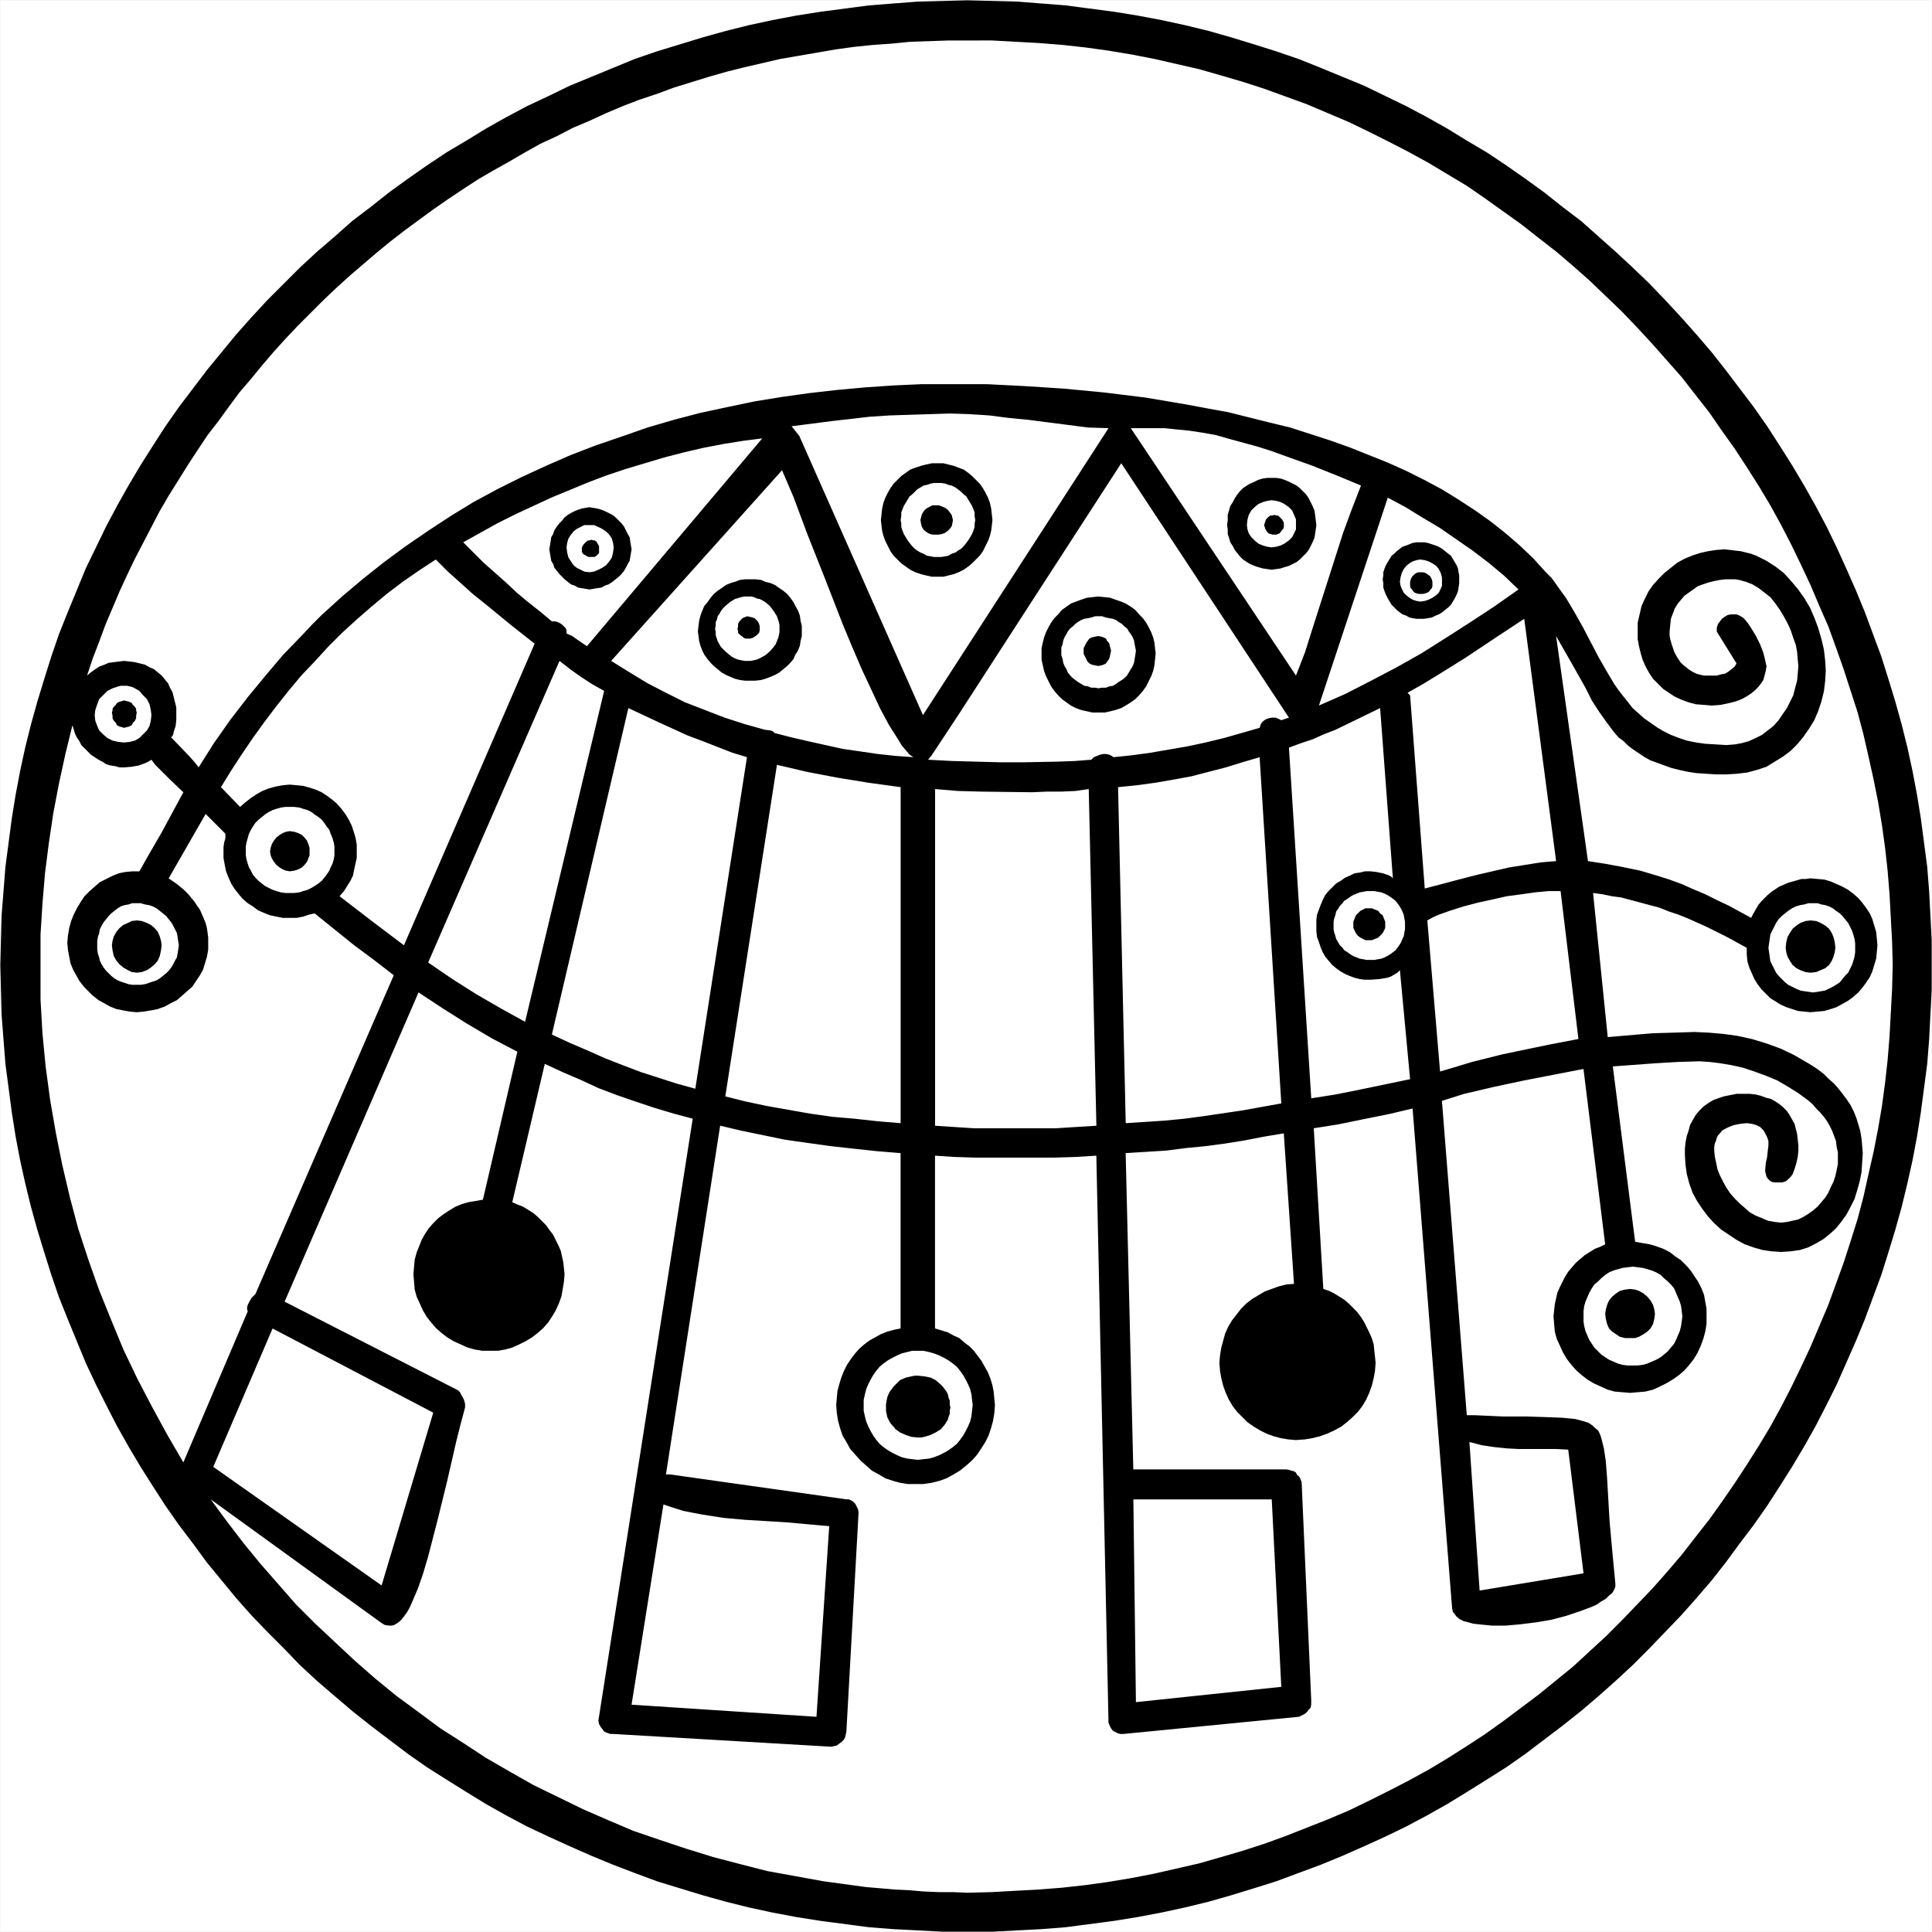<?xml version="1.0" encoding="UTF-8" standalone="no"?>
<svg
   version="1.0"
   width="129.553mm"
   height="129.553mm"
   id="svg2"
   sodipodi:docname="Bifrons.wmf"
   xmlns:inkscape="http://www.inkscape.org/namespaces/inkscape"
   xmlns:sodipodi="http://sodipodi.sourceforge.net/DTD/sodipodi-0.dtd"
   xmlns="http://www.w3.org/2000/svg"
   xmlns:svg="http://www.w3.org/2000/svg">
  <rect width="100%" height="100%" fill="#808080" stroke="none"/>
  <sodipodi:namedview
     id="namedview2"
     pagecolor="#ffffff"
     bordercolor="#000000"
     borderopacity="0.25"
     inkscape:showpageshadow="2"
     inkscape:pageopacity="0.0"
     inkscape:pagecheckerboard="0"
     inkscape:deskcolor="#d1d1d1"
     inkscape:document-units="mm" />
  <defs
     id="defs1">
    <pattern
       id="WMFhbasepattern"
       patternUnits="userSpaceOnUse"
       width="6"
       height="6"
       x="0"
       y="0" />
  </defs>
  <path
     style="fill:#ffffff;fill-opacity:1;fill-rule:evenodd;stroke:#ffffff;stroke-width:0.162px;stroke-linecap:round;stroke-linejoin:round;stroke-miterlimit:4;stroke-dasharray:none;stroke-opacity:1"
     d="M 0.081,0.081 V 489.567 H 489.567 V 0.081 v 0 z"
     id="path1" />
  <path
     style="fill:#000000;fill-opacity:1;fill-rule:evenodd;stroke:none"
     d="m 245.228,489.567 h -6.302 l -6.302,-0.323 -6.302,-0.323 -6.141,-0.485 -6.141,-0.808 -6.141,-0.808 -6.141,-0.97 -5.979,-1.131 -5.979,-1.293 -5.818,-1.454 -5.818,-1.616 -5.818,-1.778 -5.818,-1.778 -5.656,-2.101 -5.494,-2.101 -5.494,-2.262 -5.494,-2.424 -5.333,-2.424 -5.494,-2.586 -5.171,-2.747 -5.171,-2.909 -5.01,-3.07 -5.171,-3.232 -4.848,-3.07 -4.848,-3.394 -4.686,-3.555 -4.686,-3.555 -4.686,-3.717 -4.363,-3.717 -4.525,-3.878 -4.363,-4.04 -4.04,-4.202 -4.202,-4.202 -4.04,-4.202 -3.878,-4.363 -3.717,-4.525 -3.717,-4.525 -3.555,-4.848 -3.555,-4.686 -3.394,-4.848 -3.232,-5.01 -3.07,-4.848 -3.07,-5.171 -2.909,-5.171 -2.747,-5.333 -2.586,-5.171 -2.586,-5.494 -2.262,-5.494 -2.262,-5.494 -2.262,-5.656 -1.939,-5.656 -1.778,-5.656 -1.778,-5.818 -1.616,-5.818 -1.454,-5.979 -1.293,-5.818 -1.131,-5.979 -0.97,-6.141 -0.808,-6.141 -0.808,-6.141 -0.485,-6.141 -0.485,-6.302 -0.162,-6.302 -0.162,-6.302 0.162,-6.302 0.162,-6.302 0.485,-6.141 0.485,-6.141 0.808,-6.141 0.808,-6.141 0.97,-5.979 1.131,-5.979 1.293,-5.979 1.454,-5.818 1.616,-5.818 1.778,-5.818 1.778,-5.656 1.939,-5.656 2.262,-5.656 2.262,-5.494 2.262,-5.494 2.586,-5.333 2.586,-5.333 2.747,-5.171 2.909,-5.171 3.07,-5.171 3.07,-4.848 3.232,-5.01 3.394,-4.848 3.555,-4.686 3.555,-4.686 3.717,-4.525 3.717,-4.525 3.878,-4.363 4.04,-4.363 4.202,-4.202 4.04,-4.04 4.363,-4.04 4.525,-3.878 4.363,-3.878 4.686,-3.555 4.686,-3.717 4.686,-3.394 4.848,-3.394 4.848,-3.232 5.171,-3.07 5.01,-3.07 5.171,-2.909 5.171,-2.747 5.494,-2.586 5.333,-2.586 5.494,-2.262 5.494,-2.262 5.494,-2.262 5.656,-1.939 5.818,-1.778 5.818,-1.778 5.818,-1.616 5.818,-1.454 5.979,-1.293 5.979,-1.131 6.141,-0.97 6.141,-0.808 6.141,-0.808 6.141,-0.485 6.302,-0.485 6.302,-0.162 6.302,-0.162 6.302,0.162 6.302,0.162 6.141,0.485 6.141,0.485 6.141,0.808 6.141,0.808 5.979,0.97 5.979,1.131 5.979,1.293 5.979,1.454 5.656,1.616 5.818,1.778 5.656,1.778 5.656,1.939 5.656,2.262 5.494,2.262 5.494,2.262 5.333,2.586 5.333,2.586 5.171,2.747 5.171,2.909 5.01,3.07 5.171,3.07 4.848,3.232 4.848,3.394 4.686,3.394 4.686,3.717 4.686,3.555 4.363,3.878 4.363,3.878 4.363,4.04 4.202,4.04 4.04,4.202 4.04,4.363 3.878,4.363 3.878,4.525 3.555,4.525 3.555,4.686 3.555,4.686 3.394,4.848 3.232,5.01 3.07,4.848 3.07,5.171 2.909,5.171 2.747,5.171 2.586,5.333 2.424,5.333 2.424,5.494 2.262,5.494 2.101,5.656 2.101,5.656 1.778,5.656 1.778,5.818 1.616,5.818 1.454,5.818 1.293,5.979 1.131,5.979 0.97,5.979 0.808,6.141 0.808,6.141 0.485,6.141 0.323,6.141 0.323,6.302 v 6.302 6.302 l -0.323,6.302 -0.323,6.302 -0.485,6.141 -0.808,6.141 -0.808,6.141 -0.97,6.141 -1.131,5.979 -1.293,5.818 -1.454,5.979 -1.616,5.818 -1.778,5.818 -1.778,5.656 -2.101,5.656 -2.101,5.656 -2.262,5.494 -2.424,5.494 -2.424,5.494 -2.586,5.171 -2.747,5.333 -2.909,5.171 -3.07,5.171 -3.07,4.848 -3.232,5.01 -3.394,4.848 -3.555,4.686 -3.555,4.848 -3.555,4.525 -3.878,4.525 -3.878,4.363 -4.04,4.202 -4.04,4.202 -4.202,4.202 -4.363,4.04 -4.363,3.878 -4.363,3.717 -4.686,3.717 -4.686,3.555 -4.686,3.555 -4.848,3.394 -4.848,3.07 -5.171,3.232 -5.01,3.07 -5.171,2.909 -5.171,2.747 -5.333,2.586 -5.333,2.424 -5.494,2.424 -5.494,2.262 -5.656,2.101 -5.656,2.101 -5.656,1.778 -5.818,1.778 -5.656,1.616 -5.979,1.454 -5.979,1.293 -5.979,1.131 -5.979,0.97 -6.141,0.808 -6.141,0.808 -6.141,0.485 -6.141,0.323 -6.302,0.323 z M 459.509,228.906 h -1.131 l -1.131,0.323 -0.97,0.162 -1.131,0.323 -0.97,0.485 -0.97,0.646 -0.808,0.646 -0.808,0.646 -0.808,0.808 -0.646,0.97 -0.485,0.97 -0.485,0.97 -0.485,0.97 -0.162,1.131 -0.162,1.131 -0.162,1.131 0.162,1.131 0.162,1.131 0.162,1.131 0.485,0.97 0.485,0.97 0.485,0.97 0.646,0.808 0.808,0.808 0.808,0.808 0.808,0.646 0.97,0.485 0.97,0.485 1.131,0.485 0.97,0.162 1.131,0.162 1.131,0.162 1.131,-0.162 0.97,-0.162 0.97,-0.162 0.97,-0.485 0.97,-0.485 0.808,-0.485 0.97,-0.646 0.646,-0.808 0.646,-0.808 0.808,-0.808 0.485,-0.97 0.485,-0.97 0.323,-0.97 0.323,-1.131 0.162,-1.131 v -1.131 -1.131 l -0.162,-1.131 -0.323,-1.131 -0.323,-0.97 -0.485,-0.97 -0.485,-0.97 -0.808,-0.97 -0.646,-0.808 -0.646,-0.646 -0.97,-0.646 -0.808,-0.646 -0.97,-0.485 -0.97,-0.323 -0.97,-0.162 -0.97,-0.323 z M 351.722,126.129 l -17.453,52.682 6.626,-2.909 6.626,-3.394 6.464,-3.394 6.302,-3.555 6.141,-3.878 6.302,-4.04 6.141,-4.04 5.979,-4.202 -3.717,-3.555 -3.878,-3.232 -4.04,-3.07 -4.202,-2.909 -4.202,-2.909 -4.363,-2.586 -4.202,-2.586 z m 34.582,30.704 -7.595,5.01 -7.272,4.848 -7.272,4.525 -3.717,2.262 -3.717,2.101 0.646,0.646 3.717,48.965 8.565,-2.262 4.363,-1.131 4.202,-0.97 4.202,-0.97 4.04,-0.646 4.04,-0.646 3.878,-0.323 z m -94.051,-48.318 h -5.656 l 41.854,62.701 2.262,-5.818 1.939,-6.141 3.878,-12.12 3.878,-12.12 2.262,-6.141 2.262,-5.818 -5.818,-2.424 -6.464,-2.586 -6.787,-2.424 -3.555,-1.293 -3.555,-1.131 -3.555,-0.97 -3.555,-0.97 -3.394,-0.97 -3.555,-0.646 -3.232,-0.485 -3.232,-0.323 -3.07,-0.323 z m 103.262,117.321 h -3.07 l -3.394,0.323 -3.394,0.485 -3.717,0.485 -3.555,0.808 -3.717,0.808 -3.717,0.97 -3.555,1.131 -2.747,0.97 -1.454,0.646 -1.454,0.808 3.232,38.299 4.363,-1.293 3.717,-1.131 3.878,-0.97 3.878,-0.97 3.878,-0.808 7.757,-1.616 7.595,-1.454 z m -111.342,-108.433 -25.533,39.43 -15.675,24.24 -5.333,8.08 -1.616,2.424 -0.808,0.97 6.141,0.323 5.979,0.162 6.141,0.162 h 6.141 l 8.403,-0.162 4.363,-0.162 4.202,-0.323 0.646,-0.646 0.808,-0.323 0.808,-0.323 0.808,-0.162 h 0.646 l 0.808,0.162 0.646,0.323 0.485,0.323 4.686,-0.485 4.686,-0.646 4.686,-0.808 4.686,-0.808 4.525,-0.97 4.686,-1.131 4.525,-1.293 4.525,-1.293 0.323,-0.97 0.485,-0.646 0.646,-0.485 0.808,-0.323 0.808,-0.162 h 0.97 l 0.808,0.323 0.646,0.323 1.939,-0.646 z m 70.619,128.472 -0.646,0.646 -0.808,0.485 -0.808,0.485 -0.97,0.323 -0.97,0.162 -0.97,0.162 -2.262,0.162 h -1.454 l -1.293,-0.162 -1.293,-0.323 -1.293,-0.485 -1.131,-0.485 -1.131,-0.646 -1.131,-0.808 -0.97,-0.808 -0.97,-1.131 -0.808,-0.97 -0.646,-1.131 -0.485,-1.131 -0.485,-1.454 -0.485,-1.293 -0.162,-1.454 v -1.454 -1.454 l 0.162,-1.293 0.485,-1.293 0.485,-1.293 0.485,-1.131 0.646,-1.293 0.808,-0.97 0.97,-0.97 0.97,-0.97 1.131,-0.646 1.131,-0.808 1.131,-0.485 1.293,-0.646 1.293,-0.162 1.293,-0.323 h 1.454 l 1.454,0.162 1.616,0.323 1.454,0.485 0.646,0.323 0.485,0.485 -3.232,-43.147 -5.656,2.747 -5.656,2.747 -2.909,1.131 -2.909,1.293 -2.909,0.97 -3.07,1.131 5.656,88.88 6.141,-0.97 6.464,-1.293 12.443,-2.586 z m -7.434,-20.038 h -0.97 l -0.808,0.162 -0.97,0.162 -0.808,0.323 -0.808,0.323 -0.808,0.485 -0.646,0.485 -0.808,0.485 -0.485,0.646 -0.646,0.646 -0.485,0.808 -0.485,0.646 -0.162,0.808 -0.323,0.97 -0.162,0.808 v 0.97 0.97 l 0.162,0.808 0.323,0.97 0.162,0.646 0.485,0.808 0.485,0.808 0.646,0.646 0.485,0.646 0.808,0.485 0.646,0.485 0.808,0.485 0.808,0.323 0.808,0.323 0.97,0.162 0.808,0.162 h 0.97 0.97 l 0.808,-0.162 0.97,-0.162 0.808,-0.323 0.646,-0.323 0.808,-0.485 0.646,-0.485 0.646,-0.485 0.485,-0.646 0.485,-0.646 0.485,-0.808 0.323,-0.808 0.323,-0.646 0.162,-0.97 0.162,-0.808 v -0.97 -0.97 l -0.162,-0.808 -0.162,-0.97 -0.323,-0.808 -0.323,-0.646 -0.485,-0.808 -0.485,-0.646 -0.485,-0.646 -0.646,-0.485 -0.646,-0.485 -0.808,-0.485 -0.646,-0.323 -0.808,-0.323 -0.97,-0.162 -0.808,-0.162 z m -106.494,-121.038 -5.171,0.162 -5.171,0.162 -5.01,0.162 -5.01,0.323 -9.858,1.131 -10.019,1.293 1.939,2.424 31.35,70.781 47.026,-72.72 -5.171,-0.162 -5.01,-0.646 -10.019,-1.293 -5.01,-0.485 -5.01,-0.646 -5.01,-0.323 z m 172.912,216.221 -1.293,0.162 -1.293,0.162 -1.131,0.323 -1.131,0.323 -1.131,0.485 -0.97,0.646 -0.97,0.808 -0.808,0.808 -0.97,0.808 -0.646,0.97 -0.646,1.131 -0.485,1.131 -0.485,1.131 -0.323,1.131 -0.162,1.293 v 1.293 1.293 l 0.162,1.131 0.323,1.293 0.485,1.131 0.485,1.131 0.646,0.97 0.646,0.97 0.97,0.97 0.808,0.808 0.97,0.646 0.97,0.646 1.131,0.485 1.131,0.485 1.131,0.323 1.293,0.162 h 1.293 1.293 l 1.293,-0.162 1.131,-0.323 1.131,-0.485 1.131,-0.485 1.131,-0.646 0.808,-0.646 0.97,-0.808 0.808,-0.97 0.808,-0.97 0.485,-0.97 0.485,-1.131 0.485,-1.131 0.323,-1.293 0.162,-1.131 0.162,-1.293 -0.162,-1.293 -0.162,-1.293 -0.323,-1.131 -0.485,-1.131 -0.485,-1.131 -0.485,-1.131 -0.808,-0.97 -0.808,-0.808 -0.97,-0.808 -0.808,-0.808 -1.131,-0.646 -1.131,-0.485 -1.131,-0.323 -1.131,-0.323 -1.293,-0.162 z m -94.536,-129.118 -4.363,1.293 -4.202,1.293 -4.363,1.131 -4.363,1.131 -4.363,0.808 -4.686,0.808 -4.686,0.646 -4.848,0.485 1.939,85.163 5.01,-0.323 4.848,-0.323 5.01,-0.485 4.848,-0.646 9.858,-1.454 9.858,-1.778 z m -121.038,-72.72 -43.309,48.318 4.686,2.909 4.525,2.747 4.686,2.424 4.848,2.424 5.01,1.939 5.01,1.939 5.01,1.616 5.171,1.454 1.293,0.162 0.646,0.162 0.485,0.485 4.363,1.131 4.202,0.97 4.363,0.97 4.363,0.97 4.525,0.646 4.363,0.646 4.525,0.485 4.525,0.323 -0.97,-0.646 -0.97,-1.131 -0.97,-1.131 -0.97,-1.616 -2.262,-3.555 -2.262,-4.202 -2.262,-4.848 -2.424,-5.171 -2.424,-5.656 -2.424,-5.818 -4.525,-11.635 -4.363,-10.989 -3.555,-9.534 z m -80.8,18.261 5.171,5.171 5.656,5.01 2.747,2.586 2.909,2.424 3.07,2.424 2.909,2.424 h 0.808 l 0.646,0.162 0.646,0.323 0.485,0.323 0.485,0.485 0.485,0.485 0.162,0.646 v 0.646 l 1.454,0.646 1.131,0.808 2.586,1.778 44.44,-52.682 -5.01,0.646 -5.01,0.808 -5.01,0.97 -4.848,1.131 -5.01,1.293 -4.848,1.454 -4.848,1.454 -4.848,1.616 -4.686,1.778 -4.686,1.939 -4.686,1.939 -4.525,2.101 -4.525,2.101 -4.525,2.262 -4.363,2.424 z m 158.529,62.539 -3.394,0.485 -3.555,0.162 h -3.717 l -3.717,0.162 -12.766,-0.162 -5.979,-0.162 -5.818,-0.485 v 85.325 l 4.848,0.323 5.01,0.323 h 5.171 5.01 10.504 l 5.171,-0.323 5.171,-0.323 z M 245.228,10.262 h -4.848 l -4.848,0.162 -4.848,0.162 -4.848,0.485 -4.686,0.323 -4.686,0.485 -4.686,0.646 -4.686,0.808 -4.686,0.808 -4.686,0.808 -9.05,2.101 -4.525,1.131 -4.525,1.293 -8.888,2.747 -4.363,1.616 -4.363,1.454 -4.202,1.616 -4.202,1.778 -4.202,1.939 -4.202,1.778 -4.04,2.101 -4.202,1.939 -4.04,2.262 -3.878,2.262 -4.04,2.262 -3.878,2.262 -3.717,2.424 -3.878,2.586 -3.717,2.586 -3.555,2.586 -3.717,2.747 -3.555,2.747 -3.555,2.909 -3.394,2.909 -3.394,2.909 -3.394,3.07 -3.232,3.07 -3.232,3.232 -3.232,3.232 -3.07,3.232 -3.07,3.394 -2.909,3.394 -2.909,3.555 -2.909,3.394 -2.747,3.717 -2.586,3.555 -2.747,3.555 -2.586,3.878 -2.424,3.717 -2.424,3.878 -2.424,3.878 -2.262,3.878 -2.101,4.04 -2.101,4.04 -2.101,4.04 -1.939,4.04 -1.939,4.202 -1.778,4.202 -1.778,4.202 -1.616,4.363 -1.616,4.202 -1.454,4.363 0.97,-0.808 1.131,-0.808 0.97,-0.646 1.293,-0.485 1.131,-0.485 1.293,-0.162 1.293,-0.162 1.293,-0.162 1.454,0.162 1.293,0.162 1.293,0.323 1.293,0.323 1.131,0.646 1.131,0.485 0.97,0.808 0.97,0.808 0.808,0.97 0.808,0.97 0.485,1.131 0.646,1.131 0.323,1.293 0.323,1.293 0.323,1.293 v 1.293 1.778 l -0.162,1.616 -0.485,1.454 -0.162,0.808 -0.485,0.646 4.202,4.363 1.616,1.778 0.646,0.808 0.485,0.646 3.878,-6.141 4.202,-5.979 4.363,-5.656 4.525,-5.494 4.525,-5.333 4.848,-5.01 2.424,-2.586 2.424,-2.424 5.171,-4.686 5.171,-4.363 5.494,-4.363 5.494,-4.04 5.656,-3.878 5.656,-3.717 5.818,-3.555 5.979,-3.232 6.141,-3.07 6.302,-2.909 6.302,-2.747 6.302,-2.424 6.626,-2.262 6.464,-2.262 6.626,-1.939 6.787,-1.778 6.787,-1.454 6.949,-1.454 6.949,-1.131 6.949,-0.97 7.11,-0.808 7.11,-0.646 7.11,-0.485 7.11,-0.323 h 7.272 9.211 l 9.534,0.485 10.019,0.646 10.181,0.97 10.504,1.293 10.504,1.778 5.171,0.97 5.333,0.97 5.171,1.293 5.171,1.293 5.333,1.293 5.01,1.616 5.01,1.616 5.01,1.778 4.848,1.939 4.848,1.939 4.686,2.101 4.525,2.262 4.525,2.424 4.202,2.586 4.202,2.747 3.878,2.747 3.878,3.07 3.555,3.07 3.394,3.232 3.232,3.555 1.454,1.454 1.293,1.778 1.131,1.616 1.293,1.778 2.101,3.555 2.101,3.717 3.878,7.434 1.939,3.394 2.101,3.555 1.131,1.616 1.131,1.454 1.293,1.616 1.131,1.454 1.454,1.293 1.454,1.293 1.616,1.131 1.616,1.131 1.616,0.97 1.939,0.97 2.101,0.808 1.939,0.646 2.424,0.485 2.262,0.323 2.747,0.162 2.586,0.162 2.101,-0.162 1.778,-0.323 1.778,-0.485 1.778,-0.808 1.616,-0.808 1.454,-1.131 1.454,-1.131 1.293,-1.454 0.97,-1.454 1.131,-1.616 0.808,-1.616 0.808,-1.616 0.485,-1.939 0.485,-1.778 0.162,-1.778 0.162,-1.939 -0.162,-1.616 -0.162,-1.939 -0.323,-1.778 -0.646,-1.778 -0.646,-1.939 -0.808,-1.778 -0.97,-1.778 -0.97,-1.616 -1.131,-1.616 -1.293,-1.616 -1.454,-1.131 -1.454,-1.131 -1.616,-0.97 -1.616,-0.646 -1.778,-0.485 -0.97,-0.162 h -0.97 -1.454 l -1.454,0.162 -1.616,0.323 -1.293,0.323 -1.454,0.485 -1.293,0.485 -1.131,0.808 -1.131,0.808 -1.131,0.808 -0.808,0.97 -0.808,0.97 -0.808,1.293 -0.485,1.293 -0.485,1.293 -0.162,1.616 -0.162,1.616 v 0.97 l 0.162,0.97 0.323,1.131 0.323,0.97 0.323,0.97 0.485,0.97 0.485,0.808 0.646,0.97 0.646,0.646 0.808,0.646 0.808,0.646 0.808,0.485 0.97,0.485 1.131,0.323 0.97,0.162 h 1.131 1.939 l 1.131,-0.323 0.97,-0.162 0.808,-0.485 0.808,-0.646 0.808,-0.646 0.485,-0.808 -5.01,-8.08 v -0.97 l 0.323,-0.97 0.485,-0.646 0.485,-0.646 0.646,-0.485 0.808,-0.485 0.808,-0.162 h 0.808 0.646 l 0.808,0.323 0.808,0.485 0.646,0.646 0.646,0.808 0.646,0.97 1.293,2.101 1.131,2.262 0.808,2.101 0.485,1.939 0.162,0.808 0.162,0.646 -0.162,1.131 -0.323,1.293 -0.323,1.131 -0.646,0.97 -0.646,0.808 -0.808,0.808 -0.97,0.808 -0.97,0.646 -1.131,0.646 -1.131,0.485 -0.97,0.323 -1.293,0.323 -2.262,0.485 -2.262,0.162 -1.939,-0.162 -2.101,-0.162 -1.778,-0.485 -1.778,-0.646 -1.778,-0.808 -1.454,-0.97 -1.454,-0.97 -1.293,-1.293 -1.293,-1.293 -0.97,-1.454 -0.808,-1.454 -0.808,-1.778 -0.485,-1.616 -0.485,-1.939 -0.323,-1.778 v -1.939 -2.262 l 0.485,-2.101 0.485,-2.101 0.808,-1.778 0.97,-1.939 1.131,-1.616 1.454,-1.616 1.454,-1.454 1.616,-1.293 1.616,-1.293 1.778,-0.97 1.939,-0.808 1.939,-0.646 2.101,-0.485 2.101,-0.323 2.101,-0.162 1.454,0.162 1.293,0.162 1.454,0.162 1.293,0.323 1.293,0.323 1.293,0.485 1.293,0.646 1.293,0.646 2.262,1.454 2.101,1.616 1.778,1.939 1.778,2.101 1.616,2.262 1.454,2.424 1.131,2.586 0.97,2.586 0.808,2.747 0.646,2.747 0.323,2.747 0.162,2.586 -0.162,2.747 -0.323,2.586 -0.646,2.586 -0.808,2.424 -0.97,2.262 -1.293,2.101 -1.454,2.101 -1.616,1.939 -1.616,1.616 -1.939,1.454 -2.101,1.293 -2.101,1.293 -2.424,0.808 -2.424,0.646 -2.586,0.323 -2.747,0.162 h -2.586 l -2.586,-0.162 -2.424,-0.162 -2.101,-0.323 -2.262,-0.485 -1.939,-0.485 -1.778,-0.646 -1.778,-0.646 -1.778,-0.646 -1.454,-0.808 -1.454,-0.97 -1.454,-0.97 -1.293,-0.97 -1.131,-1.131 -1.293,-0.97 -1.131,-1.293 -1.939,-2.586 -1.939,-2.747 -1.778,-2.747 -1.616,-3.232 -3.555,-6.302 -1.939,-3.394 -1.939,-3.394 8.08,57.045 4.202,0.646 4.363,0.808 4.686,0.97 4.363,1.293 3.07,0.97 3.07,1.131 2.909,1.293 3.07,1.293 2.909,1.454 3.07,1.454 5.656,3.07 0.485,-0.97 0.646,-1.131 0.646,-1.131 0.808,-0.97 0.808,-0.808 0.808,-0.808 0.97,-0.808 0.97,-0.646 0.97,-0.646 1.131,-0.485 1.131,-0.485 1.131,-0.323 1.131,-0.323 1.131,-0.323 h 1.131 l 1.131,-0.162 1.778,0.162 1.778,0.162 1.616,0.485 1.454,0.646 1.454,0.646 1.454,0.808 1.293,0.97 1.293,1.131 0.97,1.131 0.97,1.293 0.97,1.454 0.646,1.454 0.485,1.616 0.485,1.616 0.162,1.616 0.162,1.778 -0.162,1.778 -0.162,1.616 -0.485,1.616 -0.485,1.616 -0.646,1.454 -0.97,1.454 -0.97,1.293 -0.97,1.131 -1.293,1.131 -1.293,0.97 -1.454,0.808 -1.454,0.808 -1.454,0.485 -1.616,0.485 -1.778,0.162 -1.778,0.162 -1.616,-0.162 -1.616,-0.162 -1.454,-0.485 -1.454,-0.485 -1.454,-0.646 -1.293,-0.808 -1.293,-0.808 -1.131,-1.131 -1.131,-1.131 -0.97,-1.293 -0.808,-1.293 -0.646,-1.454 -0.646,-1.454 -0.485,-1.616 -0.162,-1.778 v -1.616 l -5.01,-2.747 -4.848,-2.424 -5.01,-2.262 -2.424,-0.97 -2.424,-0.808 -2.424,-0.97 -2.424,-0.646 -4.848,-1.293 -2.424,-0.646 -2.424,-0.323 -2.262,-0.485 -2.424,-0.323 3.717,36.522 5.656,-0.485 5.656,-0.485 5.494,-0.162 5.171,-0.162 3.555,0.162 3.717,0.323 3.555,0.485 3.717,0.808 3.717,1.131 3.555,1.293 3.394,1.616 3.07,1.778 1.616,0.97 1.454,0.97 1.454,1.131 1.293,1.293 1.293,1.131 1.131,1.293 1.131,1.454 0.97,1.293 0.97,1.454 0.808,1.616 0.646,1.616 0.485,1.616 0.485,1.616 0.323,1.939 0.162,1.778 0.162,1.939 -0.162,2.424 -0.162,2.424 -0.485,2.424 -0.646,2.262 -0.646,2.101 -0.97,1.939 -1.131,2.101 -1.293,1.778 -1.293,1.616 -1.616,1.454 -1.616,1.293 -1.939,1.131 -1.939,0.97 -2.101,0.646 -2.262,0.323 -2.424,0.162 -2.424,-0.162 -2.262,-0.323 -2.262,-0.646 -2.262,-0.808 -2.101,-1.131 -1.939,-1.293 -1.939,-1.293 -1.778,-1.616 -1.616,-1.778 -1.454,-1.939 -1.293,-1.939 -1.131,-2.101 -0.808,-2.262 -0.646,-2.424 -0.323,-2.262 -0.162,-2.424 v -1.778 l 0.162,-1.616 0.323,-1.616 0.485,-1.454 0.323,-1.293 0.808,-1.454 0.646,-1.131 0.97,-1.131 0.97,-0.97 1.131,-0.808 1.293,-0.808 1.293,-0.485 1.454,-0.485 1.616,-0.323 1.616,-0.323 h 1.939 1.454 l 1.454,0.162 1.293,0.323 1.293,0.485 1.293,0.323 1.131,0.646 0.97,0.646 0.97,0.808 0.97,0.97 0.646,0.97 0.646,1.131 0.646,1.131 0.323,1.293 0.323,1.293 0.162,1.454 0.162,1.454 v 1.293 l -0.162,1.616 -0.323,1.454 -0.485,1.616 -0.485,1.293 -0.485,0.646 -0.485,0.485 -0.485,0.485 -0.646,0.323 -0.646,0.162 h -0.808 -0.97 l -0.808,-0.162 -0.485,-0.323 -0.485,-0.485 -0.323,-0.485 -0.162,-0.646 -0.162,-0.646 v -0.646 l 0.162,-1.616 0.323,-1.454 0.162,-1.616 0.162,-1.293 v -1.131 l -0.323,-0.97 -0.485,-0.97 -0.485,-0.808 -0.808,-0.808 -0.97,-0.485 -1.131,-0.323 -1.293,-0.162 -1.616,0.162 -1.616,0.323 -1.293,0.485 -1.293,0.646 -0.485,0.323 -0.485,0.646 -0.485,0.485 -0.323,0.646 -0.162,0.646 -0.323,0.808 -0.162,0.808 v 0.97 l 0.162,1.616 0.323,1.454 0.323,1.616 0.646,1.616 0.808,1.616 0.808,1.454 0.97,1.454 1.131,1.293 1.293,1.293 1.293,1.131 1.293,1.131 1.454,0.808 1.616,0.646 1.454,0.646 1.778,0.323 1.616,0.162 1.454,-0.162 1.454,-0.323 1.454,-0.323 1.293,-0.646 1.293,-0.808 1.131,-0.808 1.131,-0.97 0.97,-1.131 0.97,-1.131 0.808,-1.293 0.646,-1.454 0.646,-1.293 0.485,-1.454 0.323,-1.454 0.323,-1.616 v -1.616 -1.293 l -0.323,-1.454 -0.162,-1.454 -0.485,-1.293 -0.485,-1.293 -0.646,-1.293 -0.646,-1.131 -0.808,-1.131 -0.97,-1.131 -0.97,-0.97 -0.97,-1.131 -1.131,-0.97 -2.424,-1.778 -2.586,-1.616 -2.747,-1.616 -2.747,-1.131 -3.07,-1.131 -2.909,-0.97 -2.909,-0.646 -2.909,-0.485 -2.586,-0.323 -2.586,-0.162 -5.494,0.162 -5.494,0.323 -10.989,0.808 5.656,44.44 1.778,0.323 1.939,0.323 1.616,0.485 1.778,0.646 1.616,0.808 1.454,1.131 1.454,0.97 1.293,1.293 1.131,1.293 0.97,1.454 0.97,1.454 0.808,1.616 0.646,1.616 0.323,1.778 0.323,1.778 v 1.939 1.939 l -0.323,1.939 -0.485,1.778 -0.646,1.778 -0.808,1.778 -0.97,1.616 -1.131,1.454 -1.293,1.454 -1.293,1.131 -1.616,1.131 -1.616,0.97 -1.616,0.808 -1.778,0.808 -1.939,0.485 -1.939,0.162 -1.939,0.162 -1.939,-0.162 -1.939,-0.162 -1.778,-0.485 -1.778,-0.808 -1.778,-0.808 -1.616,-0.97 -1.454,-1.131 -1.293,-1.131 -1.293,-1.454 -1.131,-1.454 -0.97,-1.616 -0.808,-1.778 -0.808,-1.778 -0.485,-1.778 -0.162,-1.939 -0.162,-1.939 0.162,-1.616 0.162,-1.454 0.323,-1.454 0.323,-1.454 0.646,-1.454 0.646,-1.293 0.646,-1.293 0.808,-1.293 0.97,-1.131 0.97,-1.131 1.131,-0.97 1.131,-0.97 1.293,-0.808 1.293,-0.808 1.293,-0.485 1.293,-0.646 -5.494,-44.44 -15.029,2.909 -7.595,1.616 -7.595,1.778 -5.656,1.778 6.302,79.669 h 1.939 l 7.11,0.323 h 5.979 l 5.01,0.162 4.202,0.162 3.232,0.323 1.293,0.323 1.131,0.323 0.97,0.323 0.97,0.646 0.646,0.646 0.808,0.646 0.485,0.97 0.323,0.97 0.323,1.293 0.323,1.293 0.485,3.232 0.323,4.202 0.646,11.15 0.646,7.11 0.808,8.565 v 0.808 l -0.323,0.808 -0.485,0.808 -0.808,0.646 -0.808,0.808 -1.131,0.646 -1.131,0.808 -1.454,0.646 -3.07,1.131 -3.394,1.131 -3.717,0.97 -3.878,0.646 -3.878,0.485 -3.717,0.323 h -3.555 l -3.232,-0.323 -1.454,-0.162 -1.131,-0.323 -1.293,-0.323 -0.97,-0.485 -0.808,-0.646 -0.485,-0.646 -0.485,-0.646 -0.162,-0.808 -10.019,-126.694 -6.141,1.454 -6.464,1.293 -6.302,1.293 -6.141,0.97 2.424,40.723 1.454,0.485 1.293,0.646 1.293,0.808 1.293,0.808 1.131,0.97 0.97,0.97 1.131,1.131 0.97,1.293 0.808,1.293 0.646,1.293 0.646,1.293 0.646,1.454 0.485,1.616 0.162,1.616 0.162,1.454 0.162,1.616 -0.162,2.101 -0.323,1.778 -0.485,1.939 -0.646,1.778 -0.808,1.778 -0.97,1.616 -1.131,1.454 -1.293,1.293 -1.454,1.293 -1.454,1.131 -1.778,0.97 -1.778,0.808 -1.778,0.646 -1.939,0.485 -1.939,0.323 -2.262,0.162 -1.939,-0.162 -1.939,-0.323 -1.778,-0.485 -1.778,-0.646 -1.616,-0.808 -1.616,-0.97 -1.616,-1.131 -1.293,-1.293 -1.293,-1.293 -1.131,-1.454 -0.97,-1.616 -0.808,-1.778 -0.646,-1.778 -0.485,-1.939 -0.323,-1.778 -0.162,-2.101 0.162,-1.939 0.323,-1.939 0.485,-1.778 0.485,-1.778 0.808,-1.778 0.97,-1.616 1.131,-1.454 1.131,-1.454 1.293,-1.293 1.454,-1.131 1.616,-0.97 1.616,-0.97 1.778,-0.646 1.778,-0.646 1.939,-0.485 1.939,-0.162 -2.586,-38.138 -4.848,0.808 -5.01,0.97 -5.01,0.808 -4.848,0.646 -5.01,0.485 -5.01,0.646 -5.171,0.323 -5.171,0.323 1.939,80.154 h 38.784 l 0.808,0.162 0.485,0.162 0.646,0.162 0.485,0.323 0.323,0.646 0.485,0.323 0.323,0.646 0.323,0.808 2.424,55.106 v 0.646 0.646 l -0.162,0.808 -0.485,0.485 -0.485,0.646 -0.646,0.485 -0.646,0.323 -0.646,0.323 -44.602,4.363 h -0.646 l -0.646,-0.162 -0.646,-0.323 -0.646,-0.323 -0.485,-0.646 -0.323,-0.646 -0.323,-0.808 v -0.808 l -3.07,-142.854 -5.171,0.323 -5.171,0.162 h -5.333 -5.171 -10.181 l -5.01,-0.162 -4.848,-0.323 v 43.794 l 1.616,0.485 1.616,0.485 1.454,0.808 1.454,0.646 1.293,1.131 1.293,0.97 1.131,1.131 0.97,1.293 0.97,1.293 0.808,1.454 0.808,1.454 0.646,1.616 0.485,1.616 0.323,1.616 0.162,1.778 0.162,1.616 -0.162,2.101 -0.323,1.939 -0.485,1.778 -0.646,1.939 -0.808,1.616 -1.131,1.778 -0.97,1.454 -1.293,1.454 -1.454,1.293 -1.616,1.293 -1.616,0.97 -1.778,0.97 -1.778,0.646 -1.939,0.485 -2.101,0.323 h -2.101 -1.939 l -1.939,-0.323 -1.778,-0.485 -1.939,-0.646 -1.616,-0.97 -1.778,-0.97 -1.454,-1.293 -1.454,-1.293 -1.293,-1.454 -1.293,-1.454 -0.97,-1.778 -0.97,-1.616 -0.646,-1.939 -0.485,-1.778 -0.323,-1.939 -0.162,-2.101 0.162,-1.778 0.162,-1.778 0.485,-1.778 0.485,-1.616 0.646,-1.616 0.808,-1.616 0.97,-1.454 0.97,-1.293 1.131,-1.293 1.293,-1.131 1.293,-0.97 1.454,-0.808 1.454,-0.808 1.616,-0.646 1.778,-0.485 1.616,-0.323 v -44.44 l -5.979,-0.485 -5.979,-0.646 -5.818,-0.646 -5.818,-0.808 -5.656,-0.808 -5.494,-1.131 -5.494,-1.131 -5.494,-1.293 -13.736,88.395 h 1.131 l 44.602,6.302 h 0.646 l 0.646,0.323 0.485,0.323 0.485,0.485 0.323,0.646 0.323,0.646 0.162,0.646 v 0.646 l -3.07,55.106 -0.162,0.808 -0.162,0.646 -0.323,0.646 -0.485,0.485 -0.646,0.485 -0.646,0.485 -0.646,0.162 -0.808,0.162 -55.106,-3.232 h -0.808 l -0.97,-0.323 -0.646,-0.323 -0.485,-0.646 -0.485,-0.646 -0.323,-0.646 -0.162,-0.808 0.162,-0.97 23.755,-151.581 -4.848,-1.293 -4.848,-1.454 -4.848,-1.616 -4.686,-1.616 -4.686,-1.778 -4.525,-2.101 -4.525,-1.939 -4.525,-2.101 -8.242,35.067 1.454,0.646 1.293,0.485 1.293,0.808 1.293,0.808 1.131,0.97 1.131,1.131 0.97,0.97 0.808,1.131 0.97,1.293 0.646,1.293 0.646,1.293 0.646,1.454 0.323,1.454 0.323,1.454 0.162,1.454 0.162,1.616 -0.162,1.939 -0.323,1.939 -0.323,1.778 -0.646,1.778 -0.808,1.778 -0.97,1.616 -0.97,1.454 -1.293,1.454 -1.293,1.131 -1.454,1.131 -1.616,0.97 -1.616,0.808 -1.778,0.808 -1.778,0.485 -1.778,0.323 h -2.101 -1.939 l -1.939,-0.323 -1.778,-0.485 -1.778,-0.808 -1.778,-0.808 -1.616,-0.97 -1.454,-1.131 -1.293,-1.131 -1.293,-1.454 -1.131,-1.454 -0.97,-1.616 -0.808,-1.778 -0.808,-1.778 -0.485,-1.778 -0.162,-1.939 -0.162,-1.939 0.162,-1.939 0.162,-1.778 0.485,-1.778 0.646,-1.616 0.646,-1.616 0.808,-1.454 0.97,-1.454 1.131,-1.293 1.293,-1.293 1.293,-0.97 1.454,-0.97 1.616,-0.97 1.616,-0.646 1.616,-0.485 1.939,-0.323 1.778,-0.323 8.726,-37.491 -6.464,-3.394 -6.302,-3.717 -6.141,-3.878 -6.141,-4.04 -33.936,78.376 43.955,22.462 0.485,0.485 0.323,0.646 0.646,1.131 0.323,1.131 v 0.97 l -1.131,4.202 -1.131,4.525 -2.262,9.858 -2.424,9.858 -2.424,9.373 -1.293,4.363 -1.293,3.717 -1.454,3.394 -0.646,1.454 -0.646,1.131 -0.808,1.131 -0.808,0.97 -0.808,0.646 -0.808,0.485 -0.646,0.162 h -0.808 l -0.97,-0.162 -0.808,-0.485 -43.309,-31.35 4.04,5.494 4.202,5.494 4.363,5.333 4.525,5.171 4.525,5.171 4.848,4.848 5.01,4.686 5.01,4.686 5.171,4.525 5.333,4.363 5.494,4.04 5.656,4.202 5.818,3.717 5.656,3.717 6.141,3.555 5.979,3.394 6.302,3.07 6.302,3.07 6.302,2.747 6.464,2.747 6.626,2.262 6.787,2.262 6.787,2.101 6.787,1.778 6.949,1.778 7.11,1.293 3.555,0.646 3.555,0.646 3.555,0.485 3.555,0.485 3.555,0.485 3.717,0.323 3.717,0.323 3.555,0.162 3.717,0.323 3.717,0.162 h 3.717 l 3.717,0.162 6.141,-0.162 5.818,-0.323 5.979,-0.323 6.141,-0.485 5.818,-0.646 5.818,-0.808 5.818,-0.97 5.818,-1.131 5.656,-1.293 5.656,-1.293 5.656,-1.616 5.494,-1.616 5.494,-1.778 5.333,-1.939 5.333,-2.101 5.333,-2.101 5.333,-2.262 5.01,-2.424 5.171,-2.586 5.01,-2.586 5.01,-2.747 4.848,-2.909 4.848,-3.07 4.686,-3.07 4.525,-3.232 4.525,-3.394 4.525,-3.394 4.363,-3.555 4.363,-3.555 4.202,-3.878 4.04,-3.717 4.04,-4.04 3.878,-4.04 3.878,-4.04 3.717,-4.202 3.717,-4.363 3.394,-4.363 3.555,-4.525 3.232,-4.525 3.232,-4.686 3.07,-4.686 3.07,-4.848 2.909,-4.848 2.747,-5.01 2.586,-5.01 2.424,-5.01 2.424,-5.171 2.262,-5.333 2.262,-5.333 1.939,-5.333 1.939,-5.333 1.778,-5.494 1.778,-5.656 1.454,-5.494 1.293,-5.818 1.293,-5.656 1.131,-5.818 0.97,-5.656 0.808,-5.979 0.646,-5.818 0.485,-5.979 0.323,-5.979 0.323,-5.979 0.162,-6.141 -0.162,-5.979 -0.323,-5.979 -0.323,-5.979 -0.485,-5.979 -0.646,-5.818 -0.808,-5.818 -0.97,-5.818 -1.131,-5.656 -1.293,-5.818 -1.293,-5.656 -1.454,-5.494 -1.778,-5.494 -1.778,-5.494 -1.939,-5.494 -1.939,-5.333 -2.262,-5.171 -2.262,-5.333 -2.424,-5.171 -2.424,-5.01 -2.586,-5.01 -2.747,-5.01 -2.909,-4.848 -3.07,-4.848 -3.07,-4.686 -3.232,-4.525 -3.232,-4.686 -3.555,-4.525 -3.394,-4.363 -3.717,-4.202 -3.717,-4.202 -3.878,-4.202 -3.878,-4.04 -4.04,-3.878 -4.04,-3.878 -4.202,-3.717 -4.363,-3.717 -4.363,-3.394 -4.525,-3.555 -4.525,-3.232 -4.525,-3.232 -4.686,-3.232 -4.848,-2.909 -4.848,-2.909 -5.01,-2.747 -5.01,-2.586 -5.171,-2.586 -5.01,-2.424 -5.333,-2.262 -5.333,-2.262 -5.333,-1.939 -5.333,-1.939 -5.494,-1.778 -5.494,-1.616 -5.656,-1.616 -5.656,-1.293 -5.656,-1.293 -5.818,-1.131 -5.818,-0.97 -5.818,-0.808 -5.818,-0.646 -6.141,-0.485 -5.979,-0.323 -5.818,-0.323 z m 152.227,357.136 -3.07,-0.162 h -3.07 -6.464 l -3.07,-0.162 -3.07,-0.323 -3.232,-0.485 -3.07,-0.808 2.586,37.653 26.341,-4.363 z m -169.195,-167.902 -8.242,-1.131 -7.918,-1.293 -7.595,-1.454 -7.595,-1.778 -13.09,84.032 5.171,1.293 5.333,1.131 5.494,0.97 5.494,0.97 5.656,0.808 5.656,0.485 5.818,0.646 5.818,0.485 z m -69.003,-20.038 -19.392,82.739 4.525,2.101 4.525,1.939 4.363,1.939 4.525,1.778 4.686,1.778 4.525,1.454 4.525,1.454 4.686,1.293 13.09,-84.032 -3.717,-1.131 -3.717,-1.454 -3.717,-1.454 -3.878,-1.454 -7.434,-3.394 z m -17.453,-11.958 -33.29,76.437 6.141,4.202 6.141,3.878 6.141,3.555 6.141,3.394 20.038,-83.87 -2.909,-1.616 -2.747,-1.778 -2.747,-1.939 z m -31.35,-25.694 -4.202,2.747 -4.202,2.909 -4.04,3.07 -3.878,3.232 -3.717,3.232 -3.717,3.394 -3.555,3.555 -3.394,3.717 -3.394,3.555 -3.232,3.878 -3.07,3.878 -3.07,4.04 -2.909,4.04 -2.747,4.04 -2.747,4.202 -2.586,4.202 4.848,5.01 1.293,-1.131 1.454,-1.131 1.454,-0.97 1.454,-0.808 1.616,-0.646 1.778,-0.485 1.778,-0.323 1.778,-0.162 1.778,0.162 1.616,0.162 1.778,0.485 1.454,0.485 1.454,0.646 1.454,0.97 1.293,0.97 1.131,0.97 1.131,1.293 0.97,1.293 0.808,1.293 0.808,1.616 0.485,1.454 0.485,1.616 0.323,1.778 v 1.778 1.616 l -0.323,1.454 -0.323,1.454 -0.323,1.616 -0.646,1.293 -0.808,1.293 -0.808,1.293 -1.131,1.293 8.403,6.464 7.918,5.979 33.128,-76.437 -6.141,-4.848 -6.302,-5.171 -3.232,-2.586 -3.232,-2.909 -3.07,-2.747 z m 211.857,238.198 h -35.067 l 0.646,51.389 36.845,-3.878 z m -89.688,-37.653 h -1.454 l -1.293,0.323 -1.293,0.323 -1.131,0.485 -1.293,0.646 -1.131,0.646 -1.131,0.808 -0.97,0.808 -0.808,0.97 -0.808,1.131 -0.646,1.131 -0.646,1.293 -0.485,1.131 -0.323,1.293 -0.323,1.454 v 1.293 1.454 l 0.323,1.454 0.323,1.293 0.485,1.131 0.646,1.293 0.646,1.131 0.808,1.131 0.808,0.97 0.97,0.808 1.131,0.808 1.131,0.646 1.293,0.646 1.131,0.485 1.293,0.323 1.293,0.162 1.454,0.162 1.454,-0.162 1.454,-0.162 1.131,-0.323 1.293,-0.485 1.293,-0.646 1.131,-0.646 1.131,-0.808 0.97,-0.808 0.808,-0.97 0.808,-1.131 0.646,-1.131 0.646,-1.293 0.485,-1.131 0.323,-1.293 0.162,-1.454 0.162,-1.454 -0.162,-1.293 -0.162,-1.454 -0.323,-1.293 -0.485,-1.131 -0.646,-1.293 -0.646,-1.131 -0.808,-1.131 -0.808,-0.97 -0.97,-0.808 -1.131,-0.808 -1.131,-0.646 -1.293,-0.646 -1.293,-0.485 -1.131,-0.323 -1.454,-0.323 z M 73.447,204.505 h -1.131 l -1.131,0.162 -1.131,0.323 -0.97,0.323 -0.97,0.485 -0.97,0.646 -0.808,0.646 -0.808,0.646 -0.808,0.808 -0.646,0.97 -0.485,0.808 -0.485,0.97 -0.323,1.131 -0.323,1.131 -0.162,0.97 v 1.293 0.97 l 0.162,0.97 0.323,1.131 0.323,0.97 0.485,0.808 0.485,0.97 0.646,0.808 0.808,0.808 0.808,0.646 0.808,0.646 0.97,0.485 0.97,0.485 0.97,0.323 1.131,0.323 1.131,0.162 h 1.131 1.131 l 1.293,-0.162 0.97,-0.323 1.131,-0.323 0.97,-0.485 0.808,-0.485 0.97,-0.646 0.808,-0.646 0.646,-0.808 0.646,-0.808 0.646,-0.97 0.323,-0.808 0.485,-0.97 0.323,-1.131 0.162,-0.97 v -0.97 -1.293 l -0.162,-0.97 -0.323,-1.131 -0.485,-1.131 -0.323,-0.97 -0.646,-0.808 -0.646,-0.97 -0.646,-0.808 -0.808,-0.646 -0.97,-0.646 -0.808,-0.646 -0.97,-0.485 -1.131,-0.323 -0.97,-0.323 -1.293,-0.162 z M 31.431,173.801 h -0.808 l -0.646,0.162 -1.454,0.485 -1.293,0.646 -1.131,1.131 -0.97,0.97 -0.485,1.293 -0.485,1.454 -0.162,1.293 0.162,1.454 0.485,1.293 0.485,1.131 0.97,0.97 1.131,0.97 1.293,0.646 1.454,0.323 1.454,0.162 1.454,-0.162 1.293,-0.323 1.131,-0.646 0.97,-0.97 0.97,-0.97 0.646,-1.131 0.323,-1.293 0.162,-1.454 -0.162,-1.293 -0.323,-1.454 -0.646,-1.293 -0.97,-0.97 -0.97,-1.131 -1.131,-0.646 -0.646,-0.323 -0.646,-0.162 -0.646,-0.162 z m 3.232,55.106 h -1.131 l -0.97,0.323 -0.97,0.162 -0.97,0.323 -0.808,0.485 -0.808,0.646 -0.808,0.646 -0.646,0.646 -0.646,0.808 -0.646,0.808 -0.485,0.808 -0.485,0.97 -0.162,0.97 -0.323,0.97 -0.162,1.131 v 0.97 1.131 l 0.162,0.97 0.323,0.97 0.162,0.808 0.485,0.97 0.485,0.808 0.646,0.808 0.646,0.646 0.646,0.646 0.808,0.646 0.808,0.485 0.808,0.323 0.97,0.323 0.97,0.323 0.97,0.162 h 1.131 0.97 l 1.131,-0.162 0.97,-0.323 0.97,-0.323 0.97,-0.323 0.808,-0.485 0.808,-0.646 0.808,-0.646 0.646,-0.646 0.646,-0.808 0.485,-0.808 0.485,-0.97 0.485,-0.808 0.162,-0.97 0.162,-0.97 0.162,-1.131 -0.162,-0.97 -0.162,-1.131 -0.162,-0.97 -0.485,-0.97 -0.485,-0.97 -0.485,-0.808 -0.646,-0.808 -0.646,-0.808 -0.808,-0.646 -0.808,-0.646 -0.808,-0.646 -0.97,-0.485 -0.97,-0.323 -0.97,-0.162 -1.131,-0.323 z m 45.086,2.586 -1.454,0.323 -1.454,0.485 -1.616,0.323 h -1.778 -1.778 l -1.616,-0.323 -1.616,-0.323 -1.616,-0.646 -1.454,-0.646 -1.293,-0.97 -1.293,-0.808 -1.293,-1.131 -0.97,-1.131 -1.131,-1.454 -0.808,-1.293 -0.646,-1.454 -0.646,-1.616 -0.323,-1.616 -0.323,-1.778 v -1.616 -1.131 l 0.162,-1.131 0.323,-1.131 v -1.131 l -5.01,-5.01 -9.373,16.322 2.101,1.454 1.778,1.454 0.97,0.97 0.808,0.97 0.808,0.97 0.646,0.97 0.808,1.131 0.485,1.131 0.485,1.131 0.485,1.131 0.323,1.293 0.162,1.131 0.162,1.293 v 1.293 1.778 l -0.323,1.778 -0.485,1.616 -0.485,1.616 -0.808,1.454 -0.97,1.454 -0.97,1.454 -1.293,1.131 -1.293,1.131 -1.293,1.131 -1.616,0.808 -1.454,0.808 -1.778,0.646 -1.616,0.323 -1.939,0.323 -1.778,0.162 -1.778,-0.162 -1.778,-0.323 -1.616,-0.323 -1.616,-0.646 -1.454,-0.808 -1.454,-0.808 -1.454,-1.131 -1.131,-1.131 -1.131,-1.131 -1.131,-1.454 -0.808,-1.454 -0.808,-1.454 -0.646,-1.616 -0.323,-1.616 -0.323,-1.778 -0.162,-1.778 0.162,-1.778 0.323,-1.939 0.485,-1.778 0.646,-1.616 0.808,-1.616 0.97,-1.616 0.97,-1.454 1.293,-1.293 1.293,-1.131 1.293,-1.131 1.616,-0.808 1.616,-0.808 1.616,-0.646 1.616,-0.323 1.778,-0.162 h 1.778 l 2.747,-4.848 2.909,-5.01 5.494,-10.181 -3.555,-3.394 -2.424,-2.424 -1.131,-1.131 -0.97,-1.293 -0.808,0.485 -0.646,0.323 -1.778,0.646 -1.778,0.323 -1.939,0.162 h -1.131 l -1.131,-0.323 -1.131,-0.162 -1.131,-0.323 -0.97,-0.646 -0.97,-0.485 -0.97,-0.646 -0.97,-0.646 -0.808,-0.808 -0.808,-0.808 -0.808,-0.808 -0.485,-0.97 -0.646,-0.97 -0.485,-0.97 -0.323,-1.131 -0.323,-0.97 -1.778,7.272 -0.808,3.717 -0.808,3.717 -1.454,7.595 -1.131,7.595 -0.97,7.595 -0.323,3.878 -0.323,3.878 -0.485,7.757 v 3.878 3.878 8.726 l 0.485,8.565 0.808,8.403 1.131,8.403 1.454,8.403 1.616,8.08 1.939,8.242 2.101,7.918 2.586,7.918 2.747,7.757 3.07,7.595 3.07,7.434 3.555,7.434 3.717,7.11 3.878,7.11 4.04,6.949 16.322,-38.299 -0.162,-0.485 v -0.485 l 0.162,-0.646 0.323,-0.646 0.646,-1.131 0.97,-0.97 35.067,-80.8 -5.01,-3.878 -5.01,-3.717 z m 88.395,149.803 -8.08,50.742 46.864,3.07 3.232,-48.318 -5.494,-0.485 -5.333,-0.485 -10.666,-0.646 -5.333,-0.485 -5.171,-0.808 -2.586,-0.485 -2.424,-0.485 -2.586,-0.808 z m -99.061,-44.602 -15.029,35.067 42.662,30.058 13.09,-43.794 z m 389.779,-90.173 -1.293,-0.162 -1.293,-0.485 -0.97,-0.485 -0.97,-0.808 -0.646,-0.97 -0.646,-1.131 -0.323,-1.131 -0.162,-1.131 0.162,-1.454 0.323,-1.293 0.646,-1.131 0.646,-0.97 0.97,-0.808 0.97,-0.646 1.293,-0.485 1.293,-0.162 1.454,0.162 1.131,0.485 1.131,0.646 0.97,0.808 0.646,0.97 0.485,1.131 0.323,1.293 0.162,1.454 -0.162,1.131 -0.323,1.131 -0.485,1.131 -0.646,0.97 -0.97,0.808 -1.131,0.485 -1.131,0.485 z m -98.899,-89.688 h -0.97 l -0.97,-0.162 -0.808,-0.162 -0.808,-0.485 -0.97,-0.323 -0.646,-0.485 -0.808,-0.646 -0.646,-0.646 -0.646,-0.646 -0.485,-0.808 -0.485,-0.808 -0.485,-0.97 -0.323,-0.808 -0.323,-0.97 v -1.131 l -0.162,-0.97 0.162,-0.97 v -0.808 l 0.323,-0.97 0.323,-0.808 0.485,-0.808 0.485,-0.808 0.485,-0.808 0.646,-0.485 0.646,-0.646 0.808,-0.646 0.646,-0.485 0.97,-0.323 0.808,-0.323 0.808,-0.323 0.97,-0.162 h 0.97 0.97 l 0.97,0.162 0.97,0.323 0.97,0.323 0.808,0.323 0.808,0.485 0.808,0.646 0.808,0.646 0.646,0.485 0.485,0.808 0.485,0.808 0.485,0.808 0.323,0.808 0.162,0.97 0.162,0.808 v 0.97 0.97 l -0.162,1.131 -0.162,0.97 -0.323,0.808 -0.485,0.97 -0.485,0.808 -0.485,0.808 -0.646,0.646 -0.808,0.646 -0.808,0.646 -0.808,0.485 -0.808,0.323 -0.97,0.485 -0.97,0.162 -0.97,0.162 z m -37.653,-12.443 -1.131,-0.162 -1.131,-0.162 -1.131,-0.323 -0.97,-0.323 -1.131,-0.485 -0.808,-0.485 -0.97,-0.646 -0.808,-0.808 -0.646,-0.808 -0.646,-0.808 -0.485,-0.97 -0.646,-0.97 -0.323,-1.131 -0.323,-0.97 v -1.131 l -0.162,-1.131 0.162,-1.293 v -1.293 l 0.323,-1.131 0.323,-1.131 0.646,-0.97 0.485,-0.97 0.646,-0.97 0.646,-0.808 0.808,-0.808 0.97,-0.646 0.808,-0.485 1.131,-0.485 0.97,-0.485 1.131,-0.323 1.131,-0.162 h 1.131 1.131 l 1.131,0.162 0.97,0.323 1.131,0.485 0.97,0.485 0.97,0.485 0.808,0.646 0.808,0.808 0.808,0.808 0.646,0.97 0.485,0.97 0.485,0.97 0.485,1.131 0.162,1.131 0.162,1.293 0.162,1.293 -0.162,1.131 -0.162,1.131 -0.162,0.97 -0.485,1.131 -0.485,0.97 -0.485,0.97 -0.646,0.808 -0.808,0.808 -0.808,0.808 -0.808,0.646 -0.97,0.485 -0.97,0.485 -1.131,0.323 -0.97,0.323 -1.131,0.162 z m -43.955,36.198 h -1.454 l -1.454,-0.323 -1.454,-0.323 -1.293,-0.485 -1.293,-0.646 -1.131,-0.808 -1.131,-0.808 -0.97,-0.97 -0.97,-1.131 -0.808,-1.131 -0.646,-1.293 -0.646,-1.293 -0.485,-1.293 -0.323,-1.454 -0.323,-1.454 v -1.616 -1.293 l 0.323,-1.454 0.323,-1.293 0.485,-1.293 0.646,-1.293 0.646,-1.131 0.808,-1.131 0.97,-0.97 0.97,-1.131 1.131,-0.808 1.131,-0.808 1.293,-0.485 1.293,-0.485 1.454,-0.485 1.454,-0.162 1.454,-0.162 1.616,0.162 1.454,0.162 1.293,0.485 1.454,0.485 1.131,0.485 1.293,0.808 1.131,0.808 0.97,1.131 0.97,0.97 0.808,1.131 0.646,1.131 0.646,1.293 0.485,1.293 0.323,1.293 0.162,1.454 0.162,1.293 -0.162,1.616 -0.162,1.454 -0.323,1.454 -0.485,1.293 -0.646,1.293 -0.646,1.293 -0.808,1.131 -0.97,1.131 -0.97,0.97 -1.131,0.808 -1.293,0.808 -1.131,0.646 -1.454,0.485 -1.293,0.323 -1.454,0.323 z m 68.357,57.691 h -0.646 l -0.646,-0.323 -0.646,-0.323 -0.646,-0.485 -0.485,-0.646 -0.323,-0.646 -0.323,-0.646 v -0.646 -0.97 l 0.323,-0.808 0.323,-0.808 0.485,-0.485 0.646,-0.646 0.646,-0.323 0.646,-0.323 h 0.646 0.97 l 0.808,0.323 0.808,0.323 0.485,0.646 0.646,0.485 0.323,0.808 0.323,0.808 v 0.97 0.646 l -0.323,0.646 -0.323,0.646 -0.646,0.646 -0.485,0.485 -0.808,0.323 -0.808,0.323 z m -109.08,-92.112 h -1.454 l -1.454,-0.323 -1.293,-0.323 -1.454,-0.485 -1.293,-0.646 -1.131,-0.808 -1.131,-0.808 -0.97,-0.97 -0.97,-0.97 -0.808,-1.131 -0.646,-1.293 -0.646,-1.293 -0.485,-1.293 -0.323,-1.293 -0.162,-1.293 -0.162,-1.454 0.162,-1.454 0.162,-1.454 0.323,-1.454 0.485,-1.293 0.646,-1.293 0.646,-1.131 0.808,-1.131 0.97,-0.97 0.97,-0.97 1.131,-0.808 1.131,-0.808 1.293,-0.485 1.454,-0.485 1.293,-0.323 1.454,-0.323 h 1.454 1.454 l 1.293,0.323 1.293,0.323 1.293,0.485 1.293,0.485 1.131,0.808 0.97,0.808 0.97,0.97 0.97,0.97 0.808,1.131 0.646,1.131 0.646,1.293 0.485,1.293 0.323,1.454 0.162,1.454 0.162,1.454 -0.162,1.454 -0.162,1.293 -0.323,1.293 -0.485,1.293 -0.646,1.293 -0.646,1.293 -0.808,1.131 -0.97,0.97 -0.97,0.97 -0.97,0.808 -1.131,0.808 -1.293,0.646 -1.293,0.485 -1.293,0.323 -1.293,0.323 z m 175.497,192.95 h -1.293 l -1.293,-0.323 -0.97,-0.646 -0.97,-0.646 -0.808,-0.808 -0.485,-1.131 -0.323,-1.293 -0.162,-1.293 0.162,-1.131 0.323,-1.131 0.485,-1.131 0.808,-0.97 0.97,-0.808 0.97,-0.646 1.293,-0.323 1.293,-0.162 1.293,0.162 0.97,0.323 1.131,0.646 0.97,0.808 0.808,0.97 0.646,1.131 0.323,1.131 0.162,1.131 -0.162,1.293 -0.323,1.293 -0.646,1.131 -0.808,0.808 -0.97,0.646 -1.131,0.646 -0.97,0.323 z M 190.122,172.508 h -1.293 l -1.293,-0.162 -1.293,-0.323 -1.131,-0.485 -1.131,-0.485 -1.131,-0.646 -0.97,-0.808 -0.97,-0.808 -0.808,-0.808 -0.808,-0.97 -0.808,-1.131 -0.485,-0.97 -0.485,-1.293 -0.323,-1.131 -0.162,-1.293 -0.162,-1.131 0.162,-1.454 0.162,-1.293 0.323,-1.293 0.485,-1.293 0.485,-1.131 0.808,-0.97 0.808,-1.131 0.808,-0.97 0.97,-0.808 0.97,-0.646 1.131,-0.808 1.131,-0.485 1.131,-0.323 1.293,-0.485 1.293,-0.162 h 1.293 1.293 l 1.454,0.162 1.131,0.485 1.293,0.323 1.131,0.485 1.131,0.808 0.97,0.646 0.97,0.808 0.808,0.97 0.808,1.131 0.485,0.97 0.646,1.131 0.485,1.293 0.162,1.293 0.323,1.293 v 1.454 1.131 l -0.323,1.293 -0.162,1.131 -0.485,1.293 -0.646,0.97 -0.485,1.131 -0.808,0.97 -0.808,0.808 -0.97,0.808 -0.97,0.808 -1.131,0.646 -1.131,0.485 -1.293,0.485 -1.131,0.323 -1.454,0.162 z m -40.723,-23.109 -0.97,-0.162 -0.97,-0.162 -0.97,-0.162 -0.808,-0.485 -0.97,-0.323 -0.808,-0.646 -0.808,-0.646 -0.646,-0.646 -0.646,-0.646 -0.646,-0.808 -0.646,-0.808 -0.323,-0.97 -0.485,-0.808 -0.162,-0.97 -0.162,-0.97 -0.162,-0.97 0.162,-0.97 0.162,-0.97 0.162,-1.131 0.485,-0.808 0.323,-0.97 0.646,-0.97 0.646,-0.808 0.646,-0.646 0.646,-0.808 0.808,-0.646 0.808,-0.485 0.97,-0.485 0.808,-0.323 0.97,-0.323 0.97,-0.162 0.97,-0.162 0.97,0.162 0.97,0.162 1.131,0.323 0.808,0.323 0.97,0.485 0.97,0.485 0.808,0.646 0.808,0.808 0.646,0.646 0.646,0.808 0.485,0.97 0.485,0.97 0.485,0.808 0.162,1.131 0.162,0.97 0.162,0.97 -0.162,0.97 -0.162,0.97 -0.162,0.97 -0.485,0.808 -0.485,0.97 -0.485,0.808 -0.646,0.808 -0.646,0.646 -0.808,0.646 -0.808,0.646 -0.97,0.646 -0.97,0.323 -0.808,0.485 -1.131,0.162 -0.97,0.162 z m 83.224,214.928 -1.616,-0.162 -1.454,-0.485 -1.454,-0.646 -1.131,-0.808 -0.485,-0.646 -0.485,-0.485 -0.485,-0.646 -0.323,-0.646 -0.323,-0.646 -0.162,-0.808 -0.162,-0.808 v -0.808 -0.808 l 0.162,-0.97 0.162,-0.808 0.323,-0.808 0.323,-0.646 0.485,-0.646 0.485,-0.646 0.485,-0.485 0.646,-0.646 0.485,-0.485 1.454,-0.646 1.454,-0.323 0.808,-0.162 h 0.808 l 1.616,0.162 1.616,0.323 1.293,0.646 1.293,1.131 0.485,0.485 0.485,0.646 0.485,0.646 0.323,0.646 0.162,0.808 0.323,0.808 v 0.97 l 0.162,0.808 -0.162,0.808 v 0.808 l -0.323,0.808 -0.162,0.646 -0.808,1.293 -0.97,1.131 -1.293,0.808 -1.293,0.646 -1.616,0.485 -0.808,0.162 z M 73.447,220.826 l -0.97,-0.162 -0.808,-0.323 -0.808,-0.485 -0.808,-0.646 -0.646,-0.808 -0.485,-0.808 -0.323,-0.808 -0.162,-0.97 0.162,-0.97 0.323,-0.97 0.485,-0.808 0.646,-0.808 0.808,-0.646 0.808,-0.485 0.808,-0.323 0.97,-0.162 1.131,0.162 0.97,0.323 0.97,0.485 0.646,0.646 0.646,0.808 0.323,0.808 0.323,0.97 v 0.97 0.97 l -0.323,0.808 -0.323,0.808 -0.646,0.808 -0.646,0.646 -0.97,0.485 -0.97,0.323 z m -42.016,-36.36 -0.485,-0.162 -0.646,-0.162 -0.646,-0.323 -0.323,-0.646 -0.485,-0.485 -0.323,-0.646 v -0.646 l -0.162,-0.808 0.162,-0.485 v -0.485 l 0.323,-0.485 0.485,-0.485 0.323,-0.485 0.646,-0.323 0.646,-0.162 0.485,-0.162 0.646,0.162 0.646,0.162 0.646,0.323 0.323,0.485 0.485,0.485 0.323,0.485 v 0.485 l 0.162,0.485 -0.162,0.808 v 0.646 l -0.323,0.646 -0.485,0.485 -0.323,0.646 -0.646,0.323 -0.646,0.162 z m 3.232,62.054 -1.293,-0.162 -0.97,-0.485 -1.131,-0.646 -0.97,-0.808 -0.808,-0.97 -0.646,-1.131 -0.323,-1.454 -0.162,-1.293 0.162,-1.131 0.323,-1.131 0.646,-1.131 0.808,-0.97 0.97,-0.808 1.131,-0.485 0.97,-0.485 1.293,-0.162 1.293,0.162 1.293,0.485 0.97,0.485 0.97,0.808 0.808,0.97 0.485,1.131 0.323,1.131 0.162,1.131 -0.162,1.293 -0.323,1.454 -0.485,1.131 -0.808,0.97 -0.97,0.808 -0.97,0.646 -1.293,0.485 z m 325.3,-104.717 -0.97,0.162 -0.97,0.323 -0.808,0.485 -0.808,0.646 -0.646,0.808 -0.485,0.97 -0.323,1.131 -0.162,1.131 0.162,0.97 0.323,0.808 0.485,0.97 0.646,0.646 0.808,0.646 0.808,0.485 0.97,0.323 0.97,0.162 1.131,-0.162 0.97,-0.323 0.97,-0.485 0.97,-0.646 0.646,-0.646 0.485,-0.97 0.323,-0.808 v -0.97 -1.131 l -0.323,-1.131 -0.485,-0.97 -0.646,-0.808 -0.97,-0.646 -0.97,-0.485 -0.97,-0.323 z m -37.653,-15.029 -1.131,0.162 -1.131,0.323 -1.131,0.485 -0.97,0.808 -0.808,0.808 -0.646,1.131 -0.323,1.131 -0.162,1.454 0.162,1.131 0.323,0.97 0.646,0.97 0.808,0.808 0.97,0.808 1.131,0.485 1.131,0.323 1.131,0.162 1.131,-0.162 1.131,-0.323 0.97,-0.485 1.131,-0.808 0.808,-0.808 0.485,-0.97 0.485,-0.97 v -1.131 -1.454 l -0.485,-1.131 -0.485,-1.131 -0.808,-0.808 -1.131,-0.808 -0.97,-0.485 -1.131,-0.323 z m -43.955,29.411 h -0.808 l -0.97,0.323 -0.808,0.162 -0.97,0.162 -0.808,0.323 -0.808,0.485 -0.646,0.485 -0.646,0.646 -0.646,0.485 -0.646,0.808 -0.323,0.646 -0.485,0.808 -0.323,0.808 -0.162,0.97 -0.323,0.808 v 0.808 1.131 l 0.323,0.97 0.162,0.97 0.323,0.808 0.485,0.808 0.323,0.808 0.646,0.808 0.646,0.646 0.646,0.485 0.646,0.485 0.808,0.485 0.808,0.485 0.97,0.162 0.808,0.323 h 0.97 l 0.808,0.162 0.97,-0.162 h 0.97 l 0.808,-0.323 0.97,-0.162 0.808,-0.485 0.646,-0.485 0.808,-0.485 0.646,-0.485 0.646,-0.646 0.485,-0.808 0.485,-0.808 0.485,-0.808 0.323,-0.808 0.162,-0.97 0.162,-0.97 0.162,-1.131 -0.162,-0.808 -0.162,-0.808 -0.162,-0.97 -0.323,-0.808 -0.485,-0.808 -0.485,-0.646 -0.485,-0.808 -0.646,-0.485 -0.646,-0.646 -0.808,-0.485 -0.646,-0.485 -0.808,-0.323 -0.97,-0.162 -0.808,-0.162 -0.97,-0.323 z m -40.723,-33.774 h -0.97 l -0.808,0.162 -0.97,0.323 -0.808,0.162 -0.808,0.485 -0.808,0.485 -0.646,0.646 -0.646,0.646 -0.646,0.485 -0.485,0.808 -0.485,0.808 -0.485,0.808 -0.323,0.808 -0.323,0.808 v 0.97 l -0.162,0.97 0.162,0.97 v 0.808 l 0.323,0.97 0.323,0.808 0.485,0.808 0.485,0.808 0.485,0.646 0.646,0.808 0.646,0.646 0.646,0.485 0.808,0.485 0.808,0.323 0.808,0.485 0.97,0.162 0.808,0.162 h 0.97 0.97 l 0.97,-0.162 0.808,-0.162 0.808,-0.485 0.97,-0.323 0.646,-0.485 0.808,-0.485 0.646,-0.646 0.646,-0.808 0.485,-0.646 0.485,-0.808 0.485,-0.808 0.323,-0.808 0.323,-0.97 v -0.808 l 0.162,-0.97 -0.162,-0.97 v -0.97 l -0.323,-0.808 -0.323,-0.808 -0.485,-0.808 -0.485,-0.808 -0.485,-0.808 -0.646,-0.485 -0.646,-0.646 -0.808,-0.646 -0.646,-0.485 -0.97,-0.485 -0.808,-0.162 -0.808,-0.323 -0.97,-0.162 z m -48.318,28.765 h -0.646 l -0.808,0.162 -1.616,0.485 -1.293,0.808 -1.131,0.97 -0.646,0.646 -0.485,0.646 -0.323,0.646 -0.485,0.646 -0.162,0.808 -0.323,0.646 v 0.808 l -0.162,0.97 0.162,0.808 v 0.808 l 0.485,1.454 0.808,1.454 1.131,1.131 1.131,0.97 0.646,0.485 0.646,0.323 0.808,0.323 0.808,0.162 0.808,0.162 h 0.646 0.97 l 0.808,-0.162 0.646,-0.162 0.808,-0.323 1.454,-0.808 1.131,-0.97 0.97,-1.131 0.485,-0.646 0.323,-0.808 0.323,-0.808 0.162,-0.646 0.162,-0.808 v -0.808 -0.97 l -0.162,-0.808 -0.485,-1.454 -0.808,-1.293 -0.97,-1.293 -1.131,-0.97 -0.808,-0.485 -0.646,-0.323 -0.808,-0.162 -0.646,-0.323 -0.808,-0.162 z m -39.915,-18.099 h -1.293 l -0.97,0.485 -0.97,0.485 -0.808,0.646 -0.646,0.808 -0.646,0.97 -0.323,1.131 -0.162,1.131 0.162,1.293 0.323,1.293 0.646,0.97 0.646,0.97 0.808,0.646 0.97,0.485 0.97,0.485 1.293,0.162 1.131,-0.162 1.131,-0.485 0.97,-0.485 0.97,-0.646 0.808,-0.97 0.646,-0.97 0.323,-1.293 0.162,-1.293 -0.162,-1.131 -0.323,-1.131 -0.646,-0.97 -0.808,-0.808 -0.97,-0.646 -0.97,-0.485 -1.131,-0.485 z m 210.565,17.453 h -0.485 l -0.485,-0.162 -0.485,-0.162 -0.323,-0.323 -0.323,-0.485 -0.323,-0.323 -0.162,-0.485 v -0.485 -0.646 l 0.162,-0.646 0.323,-0.646 0.323,-0.323 0.323,-0.323 0.485,-0.323 0.485,-0.162 h 0.485 0.646 l 0.646,0.162 0.485,0.323 0.485,0.323 0.323,0.323 0.323,0.646 0.162,0.646 v 0.646 0.485 l -0.162,0.485 -0.323,0.323 -0.323,0.485 -0.485,0.323 -0.485,0.162 -0.646,0.162 z m -37.006,-15.029 h -0.485 l -0.485,-0.162 -0.485,-0.162 -0.323,-0.323 -0.323,-0.485 -0.162,-0.323 -0.162,-0.485 -0.162,-0.485 0.162,-0.485 0.162,-0.485 0.162,-0.485 0.323,-0.323 0.323,-0.323 0.485,-0.323 h 0.485 l 0.485,-0.162 0.485,0.162 h 0.485 l 0.323,0.323 0.323,0.323 0.323,0.323 0.323,0.485 0.162,0.485 v 0.485 0.485 l -0.162,0.485 -0.323,0.323 -0.323,0.485 -0.323,0.323 -0.323,0.162 -0.485,0.162 z m -44.602,33.29 -0.808,-0.162 -0.808,-0.162 -0.646,-0.323 -0.485,-0.485 -0.323,-0.646 -0.323,-0.646 -0.323,-0.646 v -0.808 -0.646 l 0.323,-0.646 0.323,-0.646 0.323,-0.485 0.485,-0.646 0.646,-0.323 0.808,-0.162 0.808,-0.162 0.808,0.162 0.485,0.162 0.646,0.323 0.323,0.646 0.485,0.485 0.162,0.646 0.162,0.646 0.162,0.646 -0.162,0.808 -0.162,0.646 -0.162,0.646 -0.485,0.646 -0.323,0.485 -0.646,0.323 -0.485,0.162 z m -41.37,-33.29 h -0.646 l -0.646,-0.162 -0.646,-0.323 -0.646,-0.485 -0.485,-0.485 -0.323,-0.646 -0.162,-0.646 -0.162,-0.97 0.162,-0.646 0.162,-0.646 0.323,-0.646 0.485,-0.646 0.646,-0.485 0.646,-0.323 0.646,-0.323 h 0.646 0.97 l 0.808,0.323 0.808,0.323 0.646,0.485 0.485,0.646 0.485,0.646 0.162,0.646 0.162,0.646 -0.162,0.97 -0.162,0.646 -0.485,0.646 -0.485,0.485 -0.646,0.485 -0.808,0.323 -0.808,0.162 z m -47.672,26.341 h -0.323 l -0.485,-0.162 -0.323,-0.323 -0.485,-0.323 -0.323,-0.323 -0.323,-0.323 v -0.646 l -0.162,-0.323 0.162,-0.646 v -0.646 l 0.323,-0.646 0.323,-0.323 0.485,-0.485 0.323,-0.162 0.485,-0.162 0.323,-0.162 0.808,0.162 0.646,0.162 0.485,0.162 0.485,0.485 0.323,0.323 0.323,0.646 0.162,0.646 v 0.646 0.323 l -0.162,0.646 -0.323,0.323 -0.323,0.323 -0.485,0.323 -0.485,0.323 -0.646,0.162 z m -39.43,-20.685 h -0.808 l -0.808,-0.485 -0.323,-0.162 -0.323,-0.323 -0.162,-0.485 v -0.485 -0.323 l 0.162,-0.485 0.323,-0.485 0.323,-0.323 0.323,-0.323 0.485,-0.323 h 0.323 l 0.485,-0.162 0.485,0.162 h 0.323 l 0.485,0.323 0.162,0.323 0.485,0.808 v 0.808 0.97 l -0.323,0.323 -0.162,0.162 -0.162,0.162 -0.485,0.323 z"
     id="path2" />
</svg>
